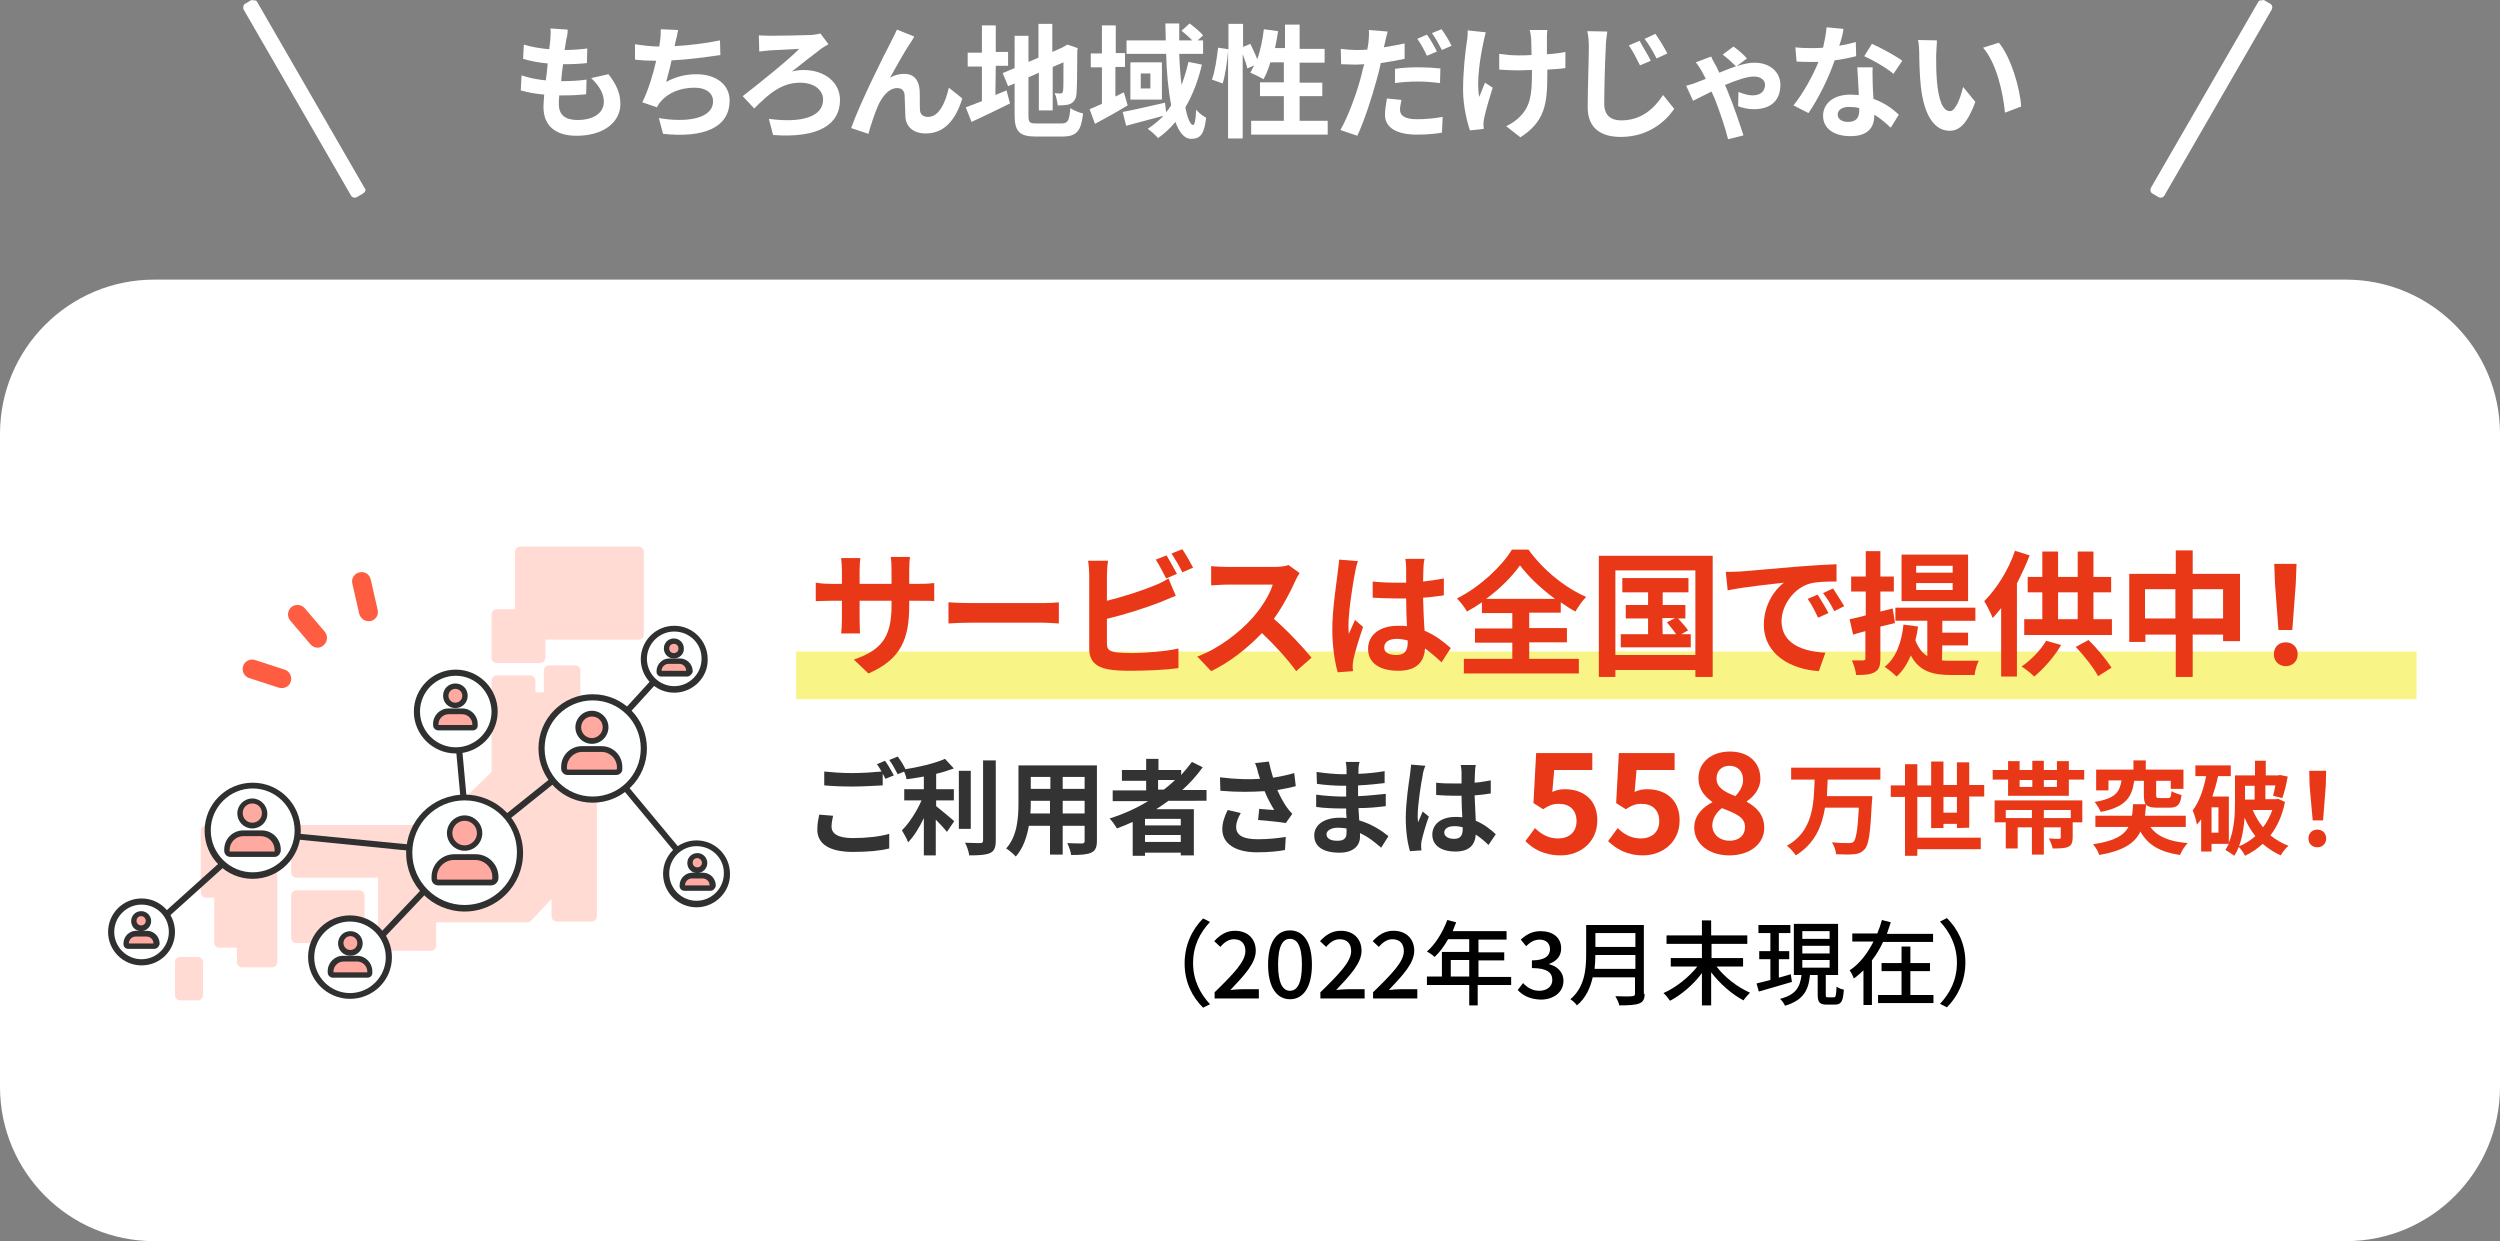 <?xml version="1.0" encoding="utf-8"?>
<!-- Generator: Adobe Illustrator 26.2.1, SVG Export Plug-In . SVG Version: 6.00 Build 0)  -->
<svg version="1.1" id="レイヤー_1" xmlns="http://www.w3.org/2000/svg" xmlns:xlink="http://www.w3.org/1999/xlink" x="0px"
	 y="0px" viewBox="0 0 650 322.7" style="enable-background:new 0 0 650 322.7;" xml:space="preserve">
<rect x="0" y="0" width="650" height="322.7" fill="#808080" stroke="none"/>
<style type="text/css">
	.st0{fill-rule:evenodd;clip-rule:evenodd;fill:#FFFFFF;}
	.st1{fill-rule:evenodd;clip-rule:evenodd;fill:#F9F486;}
	.st2{enable-background:new    ;}
	.st3{fill:#E83817;}
	.st4{fill:#333333;}
	.st5{fill:#FFFFFF;}
	.st6{fill:#FFDBD3;}
	.st7{fill:#303030;}
	.st8{fill:#FEFFFF;}
	.st9{fill:#FFAAA1;}
	.st10{fill:#FF5D42;}
</style>
<path class="st0" d="M609.9,322.7H40.1c-22.2,0-40.1-18-40.1-40.1V112.8c0-22.1,17.9-40.1,40.1-40.1h569.8
	c22.1,0,40.1,17.9,40.1,40.1v169.8C650,304.7,632.1,322.7,609.9,322.7z"/>
<path class="st1" d="M207,169.4h421.3v12.4H207V169.4z"/>
<g class="st2">
	<path class="st3" d="M225.8,175.1l-3.8-3.6c6.8-2.4,9.8-5.4,9.8-14v-1.3h-8.3v4.8c0,1.5,0.1,3,0.1,3.7h-4.9
		c0.1-0.7,0.2-2.1,0.2-3.7v-4.8h-3c-1.8,0-3,0.1-3.8,0.1v-4.8c0.6,0.1,2,0.3,3.8,0.3h3v-3.5c0-1-0.1-2.1-0.2-3.2h5
		c-0.1,0.7-0.2,1.8-0.2,3.2v3.5h8.3v-3.7c0-1.4-0.1-2.6-0.2-3.3h5c-0.1,0.7-0.2,1.9-0.2,3.3v3.7h2.6c1.9,0,2.9-0.1,3.9-0.2v4.7
		c-0.8-0.1-2-0.1-3.9-0.1h-2.6v1.2C236.4,166.1,234.3,171.4,225.8,175.1z"/>
	<path class="st3" d="M252.3,156.8h18.9c1.7,0,3.2-0.1,4.1-0.2v5.5c-0.8,0-2.6-0.2-4.1-0.2h-18.9c-2,0-4.4,0.1-5.7,0.2v-5.5
		C247.9,156.7,250.5,156.8,252.3,156.8z"/>
	<path class="st3" d="M287.8,149.6v6.6c4.1-1,9-2.6,12.2-3.9c1.3-0.5,2.5-1.1,3.8-1.9l1.9,4.5c-1.4,0.6-3,1.2-4.1,1.7
		c-3.6,1.4-9.2,3.2-13.8,4.3v6.5c0,1.5,0.7,1.9,2.3,2.2c1.1,0.1,2.5,0.2,4.1,0.2c3.7,0,9.4-0.5,12.2-1.2v5.1
		c-3.3,0.5-8.6,0.7-12.5,0.7c-2.3,0-4.4-0.1-5.9-0.4c-3.1-0.6-4.8-2.2-4.8-5.3v-19.2c0-0.8-0.1-2.6-0.3-3.7h5.2
		C287.9,147,287.8,148.6,287.8,149.6z M306,149.2l-2.8,1.2c-0.7-1.4-1.8-3.5-2.7-4.9l2.8-1.1C304.1,145.7,305.3,147.9,306,149.2z
		 M310.2,147.6l-2.8,1.2c-0.7-1.5-1.9-3.5-2.8-4.9l2.8-1.1C308.3,144.1,309.6,146.4,310.2,147.6z"/>
	<path class="st3" d="M336.7,151.2c-1.2,2.7-3.2,6.5-5.5,9.7c3.5,3,7.7,7.5,9.8,10.1l-4,3.5c-2.3-3.2-5.6-6.8-8.9-9.9
		c-3.7,3.9-8.4,7.6-13.2,9.9l-3.6-3.8c5.7-2.1,11.1-6.4,14.4-10.1c2.3-2.6,4.5-6.1,5.2-8.6H319c-1.5,0-3.4,0.2-4.1,0.2v-5
		c0.9,0.1,3.1,0.2,4.1,0.2h12.4c1.5,0,2.9-0.2,3.6-0.5l2.9,2.1C337.6,149.4,337,150.5,336.7,151.2z"/>
	<path class="st3" d="M352.3,148.9c-0.5,2.4-1.7,10.1-1.7,13.6c0,0.7,0,1.6,0.1,2.3c0.5-1.2,1.1-2.4,1.6-3.6l2.1,1.8
		c-1,2.9-2.1,6.5-2.5,8.4c-0.1,0.5-0.2,1.3-0.2,1.7s0,0.9,0.1,1.4l-4,0.3c-0.7-2.5-1.4-6.5-1.4-11.2c0-5.3,1.1-12,1.4-14.7
		c0.1-1,0.3-2.3,0.4-3.4l4.9,0.4C352.8,146.4,352.4,148.2,352.3,148.9z M370.1,147.6c0,0.8-0.1,2.1-0.1,3.6c1.9-0.2,3.8-0.5,5.4-0.8
		v4.4c-1.7,0.2-3.5,0.5-5.4,0.6c0.1,3.4,0.2,6.2,0.4,8.6c2.9,1.2,5.1,3,6.8,4.5l-2.4,3.7c-1.5-1.4-2.9-2.6-4.3-3.6
		c-0.2,3.4-2.1,5.8-6.9,5.8c-4.9,0-7.9-2-7.9-5.7c0-3.6,3-6,7.8-6c0.8,0,1.6,0,2.3,0.1c-0.1-2.2-0.2-4.7-0.2-7.2c-0.8,0-1.7,0-2.5,0
		c-2.1,0-4.1-0.1-6.2-0.2v-4.2c2,0.2,4,0.3,6.2,0.3c0.8,0,1.7,0,2.5,0c0-1.7,0-3.2,0-3.9c0-0.5-0.1-1.6-0.2-2.3h5
		C370.2,146,370.1,146.9,370.1,147.6z M363.1,170.3c2.1,0,2.9-1.1,2.9-3.2c0-0.2,0-0.4,0-0.6c-0.9-0.2-1.9-0.4-2.8-0.4
		c-2,0-3.3,0.8-3.3,2.2C359.8,169.7,361.2,170.3,363.1,170.3z"/>
	<path class="st3" d="M397.5,171.3h13v3.8h-29.9v-3.8h12.6v-4.2h-9.7v-3.7h9.7v-4h-7.9v-2.8c-1.3,0.9-2.6,1.7-3.9,2.4
		c-0.5-1-1.7-2.5-2.6-3.4c6-3,11.7-8.4,14.3-12.7h4.3c3.8,5.3,9.5,9.9,15,12.3c-1.1,1.1-2,2.5-2.8,3.8c-1.3-0.7-2.5-1.5-3.8-2.4v2.7
		h-8.2v4h9.8v3.7h-9.8v4.3L397.5,171.3L397.5,171.3z M404.3,155.7c-3.7-2.7-7-5.9-9.1-8.7c-2,2.8-5.1,6-8.8,8.7H404.3z"/>
	<path class="st3" d="M445.3,144.5V176h-4.5v-1.8H420v1.8h-4.3v-31.5H445.3z M440.8,170.3v-22H420v22H440.8z M439.6,164.9v3.4h-18.2
		v-3.4h7.1v-4.1h-5.8v-3.5h5.8V154h-6.7v-3.7H439v3.7h-6.7v3.3h5.9v3.5h-1.9c0.9,1,2.1,2.3,2.6,3.1l-1.8,1L439.6,164.9L439.6,164.9z
		 M432.3,164.9h3.5c-0.6-0.9-1.6-2.1-2.4-3.1l2.1-1.1h-3.3L432.3,164.9L432.3,164.9z"/>
	<path class="st3" d="M452.4,148.6c3-0.2,8.8-0.8,15.2-1.3c3.6-0.3,7.5-0.5,9.9-0.6v4.5c-1.9,0-4.9,0-6.8,0.5
		c-4.3,1.1-7.5,5.7-7.5,9.8c0,5.8,5.4,7.9,11.4,8.2l-1.7,4.8c-7.4-0.5-14.3-4.4-14.3-12.1c0-5.1,2.8-9.1,5.2-10.9
		c-3.3,0.4-10.5,1.1-14.6,2l-0.5-4.8C450.4,148.7,451.8,148.6,452.4,148.6z M475.4,159.4l-2.7,1.2c-0.9-1.9-1.6-3.3-2.7-4.9l2.6-1.1
		C473.4,155.9,474.7,158,475.4,159.4z M479.5,157.6l-2.6,1.3c-0.9-1.9-1.8-3.2-2.9-4.7l2.6-1.2C477.4,154.2,478.7,156.3,479.5,157.6
		z"/>
	<path class="st3" d="M488.9,162.9v8.2c0,1.9-0.3,3-1.4,3.6c-1.1,0.7-2.6,0.8-4.9,0.8c-0.1-1-0.6-2.7-1.1-3.8c1.3,0,2.5,0,2.9,0
		s0.6-0.1,0.6-0.6v-7c-1.2,0.3-2.2,0.6-3.2,0.9l-0.9-4c1.2-0.2,2.6-0.6,4.2-1v-6.2h-3.8v-3.9h3.8v-6.6h3.8v6.6h3.5v3.9h-3.5v5.2
		l3.2-0.8l0.6,3.8L488.9,162.9z M504.9,171.7c0.8,0.1,1.6,0.1,2.5,0.1c1.2,0,5.6,0,7.1,0c-0.5,0.8-1,2.6-1.1,3.7h-6.1
		c-4.6,0-8.2-0.8-10.5-5.1c-0.9,2.2-2.1,4.1-3.7,5.5c-0.7-0.7-2.2-2-3.1-2.5c2.9-2.3,4.4-6.2,4.9-11l3.8,0.5
		c-0.2,1.3-0.4,2.5-0.7,3.6c0.8,2,1.8,3.3,3.1,4.1v-9.2h-8.3V158h20.8v3.4H505v3.1h6.7v3.3H505L504.9,171.7L504.9,171.7z
		 M511.7,156.3h-17.3v-12.1h17.3V156.3z M507.7,147.1h-9.5v1.8h9.5V147.1z M507.7,151.6h-9.5v1.8h9.5V151.6z"/>
	<path class="st3" d="M527.7,144.4c-0.9,2.4-2.1,4.9-3.3,7.3v24.2h-4.1v-17.8c-0.7,0.9-1.5,1.8-2.2,2.6c-0.4-1.1-1.5-3.3-2.2-4.4
		c3.2-3.2,6.3-8.1,8-13.1L527.7,144.4z M535.9,167.7c-1.8,3.1-4.6,6.2-7,8.2c-0.8-0.8-2.4-2.1-3.3-2.6c2.5-1.7,4.9-4.2,6.4-6.7
		L535.9,167.7z M549.1,161v4.1h-22.8V161h4.7v-7h-3.8v-4h3.8v-6.6h4.1v6.6h5.1v-6.6h4.1v6.6h4.6v4h-4.6v7H549.1z M535.1,161h5.1v-7
		h-5.1V161z M543,166.4c2.3,2.2,4.7,5.2,6,7.2l-3.5,2.2c-1.1-2.1-3.6-5.3-5.8-7.6L543,166.4z"/>
	<path class="st3" d="M582.4,149.2v17.5H578V165h-7.9v11h-4.4v-11h-7.9v1.9h-4.2v-17.7h12.1v-6.1h4.4v6.1H582.4z M565.6,160.8v-7.6
		h-7.9v7.6H565.6z M578,160.8v-7.6h-7.9v7.6H578z"/>
	<path class="st3" d="M591.2,170.1c0-1.9,1.3-3.1,3.1-3.1s3.1,1.3,3.1,3.1s-1.3,3.1-3.1,3.1C592.5,173.2,591.2,171.9,591.2,170.1z
		 M591.5,151.8l-0.2-5.2h5.8l-0.2,5.2l-0.9,12h-3.6L591.5,151.8z"/>
</g>
<g class="st2">
	<path class="st4" d="M216.2,214.9c0,1.8,1.6,3,5.5,3c3.6,0,7.1-0.4,9.5-1.1v3.8c-2.3,0.6-5.6,0.9-9.4,0.9c-6.2,0-9.3-2.1-9.3-5.8
		c0-1.6,0.3-2.9,0.5-3.9l3.6,0.3C216.4,213.1,216.2,214,216.2,214.9z M232.4,201.6l-2.2,0.9c-0.2-0.4-0.4-0.9-0.7-1.3v3
		c-1.9,0.1-5.2,0.3-7.8,0.3c-2.8,0-5.2-0.1-7.4-0.3v-3.6c2,0.2,4.5,0.4,7.3,0.4c2.6,0,5.5-0.2,7.6-0.4c-0.4-0.7-0.8-1.4-1.2-1.9
		l2.1-0.9C230.9,198.9,231.9,200.6,232.4,201.6z M235.6,200.4l-2.2,0.9c-0.6-1.1-1.4-2.7-2.2-3.7l2.2-0.9
		C234.2,197.7,235.2,199.4,235.6,200.4z"/>
	<path class="st4" d="M243.4,209.6c1.3,1,4,3.3,4.7,3.9l-1.9,2.8c-0.6-0.8-1.8-2.1-2.9-3.2v9.3h-3.1v-9.7c-1.2,2.5-2.6,4.8-4.1,6.3
		c-0.3-0.9-1.1-2.3-1.6-3.1c1.9-1.9,3.9-5,5.1-7.8h-4.5v-2.9h5.1v-3.3c-1.5,0.3-3.1,0.5-4.5,0.7c-0.1-0.7-0.5-1.8-0.9-2.5
		c3.9-0.6,8.2-1.6,10.9-2.8l2.3,2.5c-1.4,0.5-2.9,1-4.6,1.4v4h4.6v2.9h-4.6V209.6z M252.4,215.5h-3.1v-15.1h3.1V215.5z M258.9,197.7
		v20.8c0,1.9-0.4,2.8-1.5,3.3s-2.9,0.6-5.4,0.6c-0.1-0.9-0.6-2.4-1.1-3.3c1.8,0.1,3.5,0.1,4,0.1s0.7-0.2,0.7-0.7v-20.8L258.9,197.7
		L258.9,197.7z"/>
	<path class="st4" d="M285.2,218.6c0,1.7-0.4,2.6-1.5,3.1s-2.8,0.6-5.2,0.6c-0.1-0.9-0.6-2.2-1-3.1c1.5,0.1,3.3,0.1,3.8,0.1
		s0.7-0.2,0.7-0.6v-4h-5.7v7.5H273v-7.5h-5.5c-0.5,2.9-1.5,5.9-3.4,8c-0.5-0.6-1.8-1.7-2.5-2.1c2.9-3.2,3.2-8,3.2-11.8V199h20.4
		V218.6z M273,211.5v-3.3h-5v0.5c0,0.9,0,1.8-0.1,2.8H273z M268,202v3.1h5.1V202H268z M282,202h-5.7v3.1h5.7V202z M282,211.5v-3.3
		h-5.7v3.3H282z"/>
	<path class="st4" d="M303.8,208.2c-1.1,0.8-2.1,1.5-3.2,2.2h9.8v12H307v-0.7h-9.3v0.8h-3.2v-8.8c-1.3,0.6-2.8,1.2-4.1,1.7
		c-0.4-0.7-1.3-2-1.9-2.6c3.5-1.1,6.9-2.6,10-4.5h-9.2v-2.8h8.7V203h-6.3v-2.8h6.3v-2.9h3.2v2.9h5.9v1.3c1-1.1,1.9-2.2,2.8-3.4
		l2.8,1.4c-1.5,2.1-3.3,4.1-5.3,5.9h6.3v2.8H303.8L303.8,208.2z M307,212.9h-9.3v1.7h9.3V212.9z M307,218.9v-1.8h-9.3v1.8H307z
		 M301.1,205.3h1.5c1-0.8,2-1.6,2.9-2.5h-4.4V205.3z"/>
	<path class="st4" d="M326.3,198.4l3.6-0.4c0.3,1.4,0.7,2.9,1.1,4.2c1.9-0.3,3.8-0.7,5.5-1.2l0.4,3.4c-1.4,0.4-3.1,0.7-4.8,1
		c0.8,1.8,1.7,3.4,2.4,4.4c0.5,0.7,1,1.3,1.5,1.8l-1.7,2.4c-1.5-0.3-4.9-0.6-7.2-0.8l0.3-2.9c1.3,0.1,3.1,0.3,3.9,0.3
		c-0.8-1.3-1.8-3.1-2.5-4.9c-3.2,0.2-6.9,0.3-11.5-0.1l-0.1-3.5c4,0.5,7.5,0.6,10.4,0.4c-0.2-0.6-0.4-1.2-0.5-1.6
		C327,200.3,326.7,199.3,326.3,198.4z M321.4,215c0,2.3,2,3.2,5.7,3.2c2.9,0,5.3-0.3,7.2-0.6l-0.2,3.4c-1.5,0.3-4,0.6-7.3,0.6
		c-5.5,0-9-2.2-9-6c0-1.6,0.5-3.2,1.4-5l3.4,0.8C321.9,212.6,321.4,213.8,321.4,215z"/>
	<path class="st4" d="M353.2,200.1c0,0.3,0,0.7,0,1.1c2.2-0.1,4.5-0.3,6.8-0.7v3.1c-1.8,0.2-4.2,0.5-6.9,0.6c0,0.9,0,1.9,0,2.8
		c2.7-0.1,5-0.4,7.2-0.6v3.2c-2.4,0.3-4.5,0.5-7.1,0.5c0.1,1,0.1,2.1,0.2,3.2c3.4,1,6,2.8,7.6,4.1l-1.9,3c-1.5-1.3-3.3-2.8-5.5-3.8
		c0,0.4,0,0.7,0,1c0,2.3-1.8,4.1-5.3,4.1c-4.3,0-6.6-1.6-6.6-4.5c0-2.7,2.5-4.6,6.7-4.6c0.6,0,1.1,0,1.7,0.1
		c-0.1-0.8-0.1-1.7-0.1-2.5c-0.5,0-0.9,0-1.4,0c-1.6,0-4.6-0.1-6.4-0.4v-3.2c1.8,0.3,5.1,0.5,6.5,0.5c0.4,0,0.9,0,1.3,0
		c0-0.9,0-1.9,0-2.8c-0.4,0-0.7,0-1,0c-1.7,0-4.8-0.2-6.6-0.5l-0.1-3.1c1.9,0.3,5,0.6,6.7,0.6c0.4,0,0.7,0,1.1,0c0-0.5,0-0.9,0-1.3
		c0-0.5-0.1-1.3-0.2-1.9h3.6C353.3,198.7,353.2,199.4,353.2,200.1z M347.7,218.6c1.4,0,2.4-0.4,2.4-2c0-0.3,0-0.7,0-1.2
		c-0.7-0.1-1.5-0.2-2.2-0.2c-1.9,0-3,0.8-3,1.7C344.9,218,345.9,218.6,347.7,218.6z"/>
	<path class="st4" d="M369.9,201.6c-0.4,1.8-1.3,7.7-1.3,10.4c0,0.5,0,1.2,0.1,1.8c0.4-0.9,0.8-1.9,1.2-2.8l1.6,1.3
		c-0.8,2.2-1.6,5-1.9,6.4c-0.1,0.4-0.1,1-0.1,1.3s0,0.7,0.1,1.1l-3,0.2c-0.6-1.9-1.1-5-1.1-8.6c0-4.1,0.8-9.2,1.1-11.3
		c0.1-0.8,0.2-1.8,0.3-2.6l3.7,0.3C370.3,199.7,369.9,201.1,369.9,201.6z M383.5,200.7c0,0.6-0.1,1.6-0.1,2.8
		c1.5-0.1,2.9-0.4,4.2-0.6v3.4c-1.3,0.2-2.7,0.4-4.2,0.5c0.1,2.6,0.2,4.8,0.3,6.6c2.2,0.9,3.9,2.3,5.2,3.5l-1.9,2.8
		c-1.1-1.1-2.2-2-3.3-2.7c-0.2,2.6-1.6,4.4-5.3,4.4c-3.7,0-6-1.6-6-4.4c0-2.7,2.3-4.6,6-4.6c0.6,0,1.2,0,1.8,0.1
		c-0.1-1.7-0.2-3.6-0.2-5.6c-0.6,0-1.3,0-1.9,0c-1.6,0-3.1-0.1-4.7-0.2v-3.2c1.5,0.2,3.1,0.2,4.7,0.2c0.6,0,1.3,0,1.9,0
		c0-1.3,0-2.4,0-3c0-0.4-0.1-1.2-0.2-1.8h3.9C383.6,199.4,383.5,200.1,383.5,200.7z M378.1,218.1c1.6,0,2.2-0.9,2.2-2.5
		c0-0.1,0-0.3,0-0.5c-0.7-0.2-1.4-0.3-2.2-0.3c-1.5,0-2.6,0.6-2.6,1.7C375.6,217.6,376.7,218.1,378.1,218.1z"/>
</g>
<g class="st2">
	<path class="st3" d="M475.2,202.7c-0.1,1.4-0.1,2.8-0.2,4.3h11.8c0,0,0,1-0.1,1.4c-0.4,8.1-0.8,11.3-1.9,12.4
		c-0.8,0.9-1.6,1.2-2.8,1.3c-1,0.1-2.8,0.1-4.6,0c-0.1-0.9-0.5-2.2-1.1-3.1c1.8,0.2,3.6,0.2,4.4,0.2c0.6,0,0.9-0.1,1.2-0.3
		c0.7-0.7,1.1-3.2,1.4-8.9h-8.8c-0.8,4.9-2.7,9.4-7.6,12.4c-0.5-0.8-1.5-1.9-2.3-2.5c6.8-3.8,7-10.8,7.2-17.2h-6.1v-3.1h23.2v3.1
		L475.2,202.7L475.2,202.7z"/>
	<path class="st3" d="M508.8,215.3v-1.1h-3.5v1.1h-3.2v-8.1h-3.6v10.6H515v3h-16.5v1.7h-3.2v-15.3h-3.7v-3h3.7v-5.5h3.2v5.5h3.6V198
		h3.2v6.1h3.5v-5.9h3.2v5.9h3.9v3H512v8.1L508.8,215.3L508.8,215.3z M508.8,211.3v-4.1h-3.5v4.1H508.8z"/>
	<path class="st3" d="M541.9,200.2v2.5h-4v4.2h-15.8v-4.2h-4v-2.5h4v-2.3h3v2.3h3.3v-2.4h3v2.4h3.4v-2.3h3.1v2.3H541.9z
		 M518.6,208.1h22.8v5.7h-2.5v3.9c0,1.3-0.3,2.1-1.2,2.5c-1,0.4-2.3,0.4-4,0.4c-0.2-0.8-0.6-1.9-1-2.6c1.1,0.1,2.3,0.1,2.6,0.1
		c0.4,0,0.5-0.1,0.5-0.4v-2.6h-4.4v7.1h-3.1v-7.1h-3.7v5.5h-3.1v-7.9h6.8v-2.1h-6.8v3.2h-2.9L518.6,208.1L518.6,208.1z M525.1,204.6
		h3.3v-1.8h-3.3V204.6z M538.4,210.6h-7v2.1h7V210.6z M534.8,202.8h-3.4v1.8h3.4V202.8z"/>
	<path class="st3" d="M559.1,215c1.8,2.5,4.8,3.8,9.7,4.2c-0.7,0.7-1.6,2.1-2,3.1c-5.3-0.8-8.3-2.6-10.3-6.1c-1.4,3-4.4,5-10.7,6.1
		c-0.2-0.8-1-2.1-1.6-2.8c5.6-0.8,8-2.3,9.2-4.5h-8.6v-2.9h9.5c0.2-0.9,0.2-1.9,0.3-3h3.4c-0.1,1.1-0.2,2-0.3,3h10.6v2.9H559.1z
		 M554.9,203c-0.6,4.2-2.1,6.8-8.7,8.1c-0.3-0.7-1.1-2-1.6-2.6c5.6-0.9,6.5-2.7,7-5.6h-3.4v2.6H545v-5.4h9.7v-2.4h3.2v2.4h9.8v5
		h-3.3V203h-3.8v3.7c0,0.7,0.1,0.8,0.9,0.8h2.2c0.6,0,0.8-0.3,0.9-1.8c0.6,0.4,1.8,0.8,2.6,1c-0.3,2.6-1.1,3.3-3.2,3.3h-3.1
		c-2.9,0-3.5-0.8-3.5-3.3V203H554.9z"/>
	<path class="st3" d="M594.1,208.5c-0.7,3.5-2,6.4-3.8,8.7c1.4,1.1,3,2.1,4.7,2.7c-0.7,0.6-1.6,1.7-2,2.5c-1.8-0.8-3.3-1.8-4.7-3
		c-1.3,1.2-2.9,2.3-4.6,3.1c-0.3-0.7-1.1-1.8-1.7-2.4c1.6-0.6,3.1-1.6,4.4-2.7c-1.1-1.4-2.1-3-2.8-4.8c-0.3,3.4-0.9,7.3-2.7,9.9
		c-0.5-0.4-1.7-1.2-2.3-1.5c0.3-0.5,0.6-1.1,0.9-1.6H575v2h-2.7V213c-0.3,0.5-0.7,0.9-1.1,1.4c-0.1-0.8-0.7-2.8-1.1-3.7
		c1.7-2.2,2.8-5.4,3.5-8.9h-2.8V199h9.2v2.8h-3.3c-0.4,1.8-0.9,3.6-1.5,5.3h4.3v12c1.4-3.3,1.6-7.3,1.6-10.4v-7.1h5.2v-3.8h2.8v3.8
		h3.2l0.5-0.1l2,0.4c-0.3,2-0.9,4.2-1.4,5.6l-2.4-0.6c0.2-0.7,0.4-1.7,0.6-2.7H589v3.6h2.8l0.5-0.1L594.1,208.5z M576.8,209.9H575
		v6.6h1.8V209.9z M583.7,204.3v3.6h2.5v-3.6H583.7z M585.7,210.6c0.7,1.6,1.6,3.2,2.7,4.5c1-1.3,1.8-2.8,2.4-4.5H585.7z"/>
	<path class="st3" d="M600.2,218c0-1.4,1-2.3,2.3-2.3s2.3,0.9,2.3,2.3c0,1.4-1,2.3-2.3,2.3S600.2,219.4,600.2,218z M600.5,204.3
		l-0.1-3.9h4.4l-0.1,3.9l-0.7,9h-2.7L600.5,204.3z"/>
</g>
<path class="st0" d="M588.6,0l1.7,1c0.5,0.3,0.6,0.9,0.4,1.4l-28,48.5c-0.3,0.5-0.9,0.6-1.4,0.4l-1.7-1c-0.5-0.3-0.6-0.9-0.4-1.4
	l28-48.5C587.5-0.1,588.1,0.2,588.6,0z"/>
<path class="st0" d="M65.4,0l-1.7,1c-0.5,0.3-0.5,0.9-0.4,1.4l28,48.5c0.3,0.5,0.9,0.6,1.4,0.4l1.7-1c0.5-0.3,0.9-0.9,0.4-1.4
	l-28-48.5C66.5-0.1,65.9,0.2,65.4,0z"/>
<g class="st2">
	<path class="st5" d="M147.2,10.5c-0.1,0.5-0.2,1.4-0.4,2.5c2.3,0,4.4-0.2,5.9-0.4l-0.1,3.8c-1.9,0.2-3.7,0.3-6.2,0.3
		c-0.2,1.4-0.4,2.9-0.5,4.4c0.1,0,0.2,0,0.2,0c2,0,4.4-0.1,6.4-0.4l-0.1,3.8c-1.8,0.2-3.6,0.3-5.7,0.3c-0.4,0-0.9,0-1.3,0
		c-0.1,1-0.1,1.8-0.1,2.3c0,2.7,1.6,4.1,4.8,4.1c4.5,0,6.9-2,6.9-4.7c0-2.2-1.2-4.2-3.3-6.2l4.5-1c2.1,2.7,3.1,5,3.1,7.7
		c0,4.8-4.4,8.3-11.4,8.3c-5,0-8.6-2.2-8.6-7.5c0-0.8,0.1-1.9,0.2-3.2c-2.3-0.2-4.4-0.6-6.1-1.1l0.2-3.9c2.1,0.7,4.2,1.1,6.3,1.3
		c0.2-1.4,0.4-2.9,0.5-4.4c-2.2-0.2-4.5-0.6-6.4-1.2l0.2-3.7c1.9,0.6,4.3,1,6.6,1.2c0.1-1,0.2-1.9,0.3-2.6c0.1-1.5,0.1-2.1,0-2.8
		l4.5,0.3C147.6,8.8,147.4,9.7,147.2,10.5z"/>
	<path class="st5" d="M175.6,11c-0.1,0.3-0.1,0.6-0.2,1c3.6-0.2,8-0.7,11.8-1.5l0.1,3.8c-3.3,0.5-8.4,1.2-12.7,1.4
		c-0.4,2-1,4-1.4,5.6c2.6-1.4,5.1-2,7.9-2c5.2,0,8.6,2.8,8.6,6.8c0,7.2-6.9,9.8-17.3,8.7l-1.1-4.1c7,1.2,14.1,0.3,14.1-4.4
		c0-1.9-1.6-3.5-4.8-3.5c-3.7,0-6.9,1.3-8.9,3.7c-0.4,0.4-0.6,0.9-0.9,1.4l-3.8-1.3c1.5-3,2.8-7.2,3.6-10.8c-2,0-3.9-0.1-5.5-0.3v-4
		c1.9,0.3,4.3,0.6,6.3,0.6c0.1-0.5,0.1-0.9,0.2-1.3c0.2-1.4,0.2-2.2,0.2-3.2l4.5,0.2C176.1,8.9,175.9,10,175.6,11z"/>
	<path class="st5" d="M200.1,9.3c1.7,0,8.9-0.1,10.9-0.2c0.7-0.1,1.7-0.2,2.3-0.4l2.1,2.8c-0.6,0.3-1.3,0.8-1.8,1.1
		c-1.9,1.4-4.9,3.8-7.7,6c1.1-0.3,2.2-0.4,3-0.4c5.6,0,9.5,3.3,9.5,7.8c0,6.3-5.5,10-17.4,9.1l-1.1-4.2c8.9,1.2,14.1-0.7,14.1-5
		c0-2.5-2.3-4.4-6-4.4c-5,0-8.4,3.2-11.9,6.7l-3-3.2c4.3-3.3,12.2-9.7,14.7-12.3c-1.8,0.1-6.2,0.3-7.7,0.4c-0.8,0.1-2,0.2-2.7,0.3
		l-0.1-4.2C198,9.2,199,9.3,200.1,9.3z"/>
	<path class="st5" d="M236.8,11c-1.6,2.3-3.8,6.4-5.4,9.2c1.2-0.7,2.5-1,3.7-1c2.4,0,3.8,1.5,4,4.2c0.1,1.4,0,4,0.1,5.3
		c0.1,1.2,1,1.7,2.1,1.7c2.8,0,4.5-3.6,5.4-7.6l3.5,2.8c-1.7,5.5-4.6,9.1-9.5,9.1c-3.6,0-5.2-2.1-5.3-4.4c-0.1-1.7-0.1-4.3-0.2-5.6
		c-0.1-1.1-0.7-1.8-1.9-1.8c-2.2,0-4,2.2-5.1,4.8c-0.8,1.9-2,5.4-2.4,7.1l-4.5-1.5C223.5,27,230,14,231.6,11c0.4-0.9,1-1.9,1.6-3.3
		l4.5,1.8C237.5,10,237.1,10.5,236.8,11z"/>
	<path class="st5" d="M258.8,24.7c1-0.4,2-0.8,2.9-1.2l0.9,3.4c-3.4,1.7-7,3.4-10,4.8l-1.5-3.8c1.2-0.4,2.6-1,4.2-1.6v-9h-3.7v-3.6
		h3.7V6.6h3.6v6.9h3.2v3.6h-3.2L258.8,24.7L258.8,24.7z M275.9,32.1c1.8,0,2.1-0.7,2.4-4c0.8,0.6,2.3,1.2,3.3,1.4
		c-0.5,4.5-1.6,6-5.4,6h-6.8c-4.3,0-5.6-1.2-5.6-5.6v-8.2l-1.7,0.7l-1.4-3.4l3.1-1.3V9.3h3.6v6.8L270,15V6.2h3.6v7.3l2.5-1.1
		l0.7-0.4l0.7-0.4l2.7,0.9l-0.1,0.6c0,6.1-0.1,9.9-0.2,11.2c-0.1,1.5-0.7,2.2-1.6,2.7c-0.9,0.4-2.3,0.4-3.3,0.4
		c-0.1-1-0.4-2.4-0.8-3.2c0.5,0.1,1.2,0.1,1.5,0.1c0.4,0,0.6-0.1,0.7-0.7c0.1-0.5,0.1-2.8,0.1-7.4l-2.8,1.2v11.3h-3.6v-9.8l-2.7,1.2
		V30c0,1.9,0.3,2.1,2.2,2.1C269.7,32.1,275.9,32.1,275.9,32.1z"/>
	<path class="st5" d="M293.2,27.4c-2.8,1.7-5.9,3.4-8.5,4.8l-1.4-3.8c0.9-0.4,2-0.9,3.2-1.4v-9.5h-2.9v-3.6h2.9V6.6h3.6v7.2h2.4v3.6
		H290v7.7l2.2-1.1L293.2,27.4z M312.5,16.8c-1,4.2-2.4,7.9-4.3,11.1c0.5,2.8,1.3,4.6,2,4.6c0.4,0,0.7-1.2,0.8-4
		c0.7,0.9,1.8,1.7,2.6,2.1c-0.5,4.3-1.5,5.5-3.9,5.5c-1.8,0-3.1-1.7-4.1-4.4c-1.3,1.6-2.8,3-4.5,4.2c-0.5-0.6-1.9-1.9-2.7-2.4
		c1.5-1,2.9-2.1,4.1-3.4c-3.4,0.9-7,1.9-9.7,2.6l-0.9-3.6c2.8-0.5,7-1.5,11-2.4l0.3,2.5c0.5-0.6,0.9-1.2,1.3-1.8
		c-0.7-3.8-1.2-8.5-1.3-13.4h-10.3v-3.5h10.2c0-1.5-0.1-2.9-0.1-4.4h3.6c0,1.5,0,2.9,0,4.4h3.4c-0.8-0.8-1.9-1.8-2.8-2.5l2.1-1.9
		c1.2,0.9,2.8,2.2,3.5,3.1l-1.4,1.3h1.4V14h-6.2c0.1,2.9,0.3,5.6,0.6,8.1c0.7-1.9,1.3-3.8,1.8-6L312.5,16.8z M302.1,16.2v9.7h-8.2
		v-9.7H302.1z M299.1,19.1h-2.5V23h2.5V19.1z"/>
	<path class="st5" d="M345.2,31.4V35h-19.9v-3.6h8.5V25h-6.2v-3.6h6.2v-5.2h-3.5c-0.5,1.7-1.1,3.2-1.8,4.4c-0.8-0.5-2.5-1.3-3.4-1.7
		c0.3-0.6,0.6-1.2,1-1.9l-1.8,0.8c-0.2-1-0.7-2.4-1.2-3.7V36h-3.8V13.2c-0.2,2.7-0.7,6.2-1.4,8.5l-2.8-1c0.8-2.1,1.3-5.7,1.6-8.3
		l2.7,0.4V6.2h3.8v6l1.9-0.8c0.6,1.2,1.3,2.8,1.8,4c0.8-2.3,1.4-5.1,1.7-7.8l3.7,0.5c-0.2,1.5-0.5,3-0.8,4.4h2.6V6.4h3.8v6.3h6.5
		v3.6h-6.5v5.2h5.9V25h-5.9v6.4H345.2z"/>
	<path class="st5" d="M360.1,11.1c-0.1,0.4-0.2,0.8-0.3,1.2c1.8-0.3,3.6-0.6,5.4-1v4c-1.9,0.4-4.1,0.8-6.2,1.1
		c-0.3,1.4-0.6,2.8-1,4.1c-1.2,4.5-3.3,11-5.1,14.8l-4.4-1.5c1.9-3.2,4.4-9.9,5.5-14.4c0.2-0.9,0.4-1.8,0.7-2.7
		c-0.7,0-1.4,0.1-2.1,0.1c-1.6,0-2.8-0.1-3.9-0.1l-0.1-4c1.6,0.2,2.7,0.3,4,0.3c0.9,0,1.9,0,2.9-0.1c0.1-0.7,0.2-1.3,0.3-1.8
		c0.1-1.2,0.2-2.5,0.1-3.3l4.9,0.4C360.6,9,360.2,10.4,360.1,11.1z M364,28.5c0,1.4,1,2.5,4.4,2.5c2.1,0,4.4-0.2,6.7-0.6l-0.2,4.1
		c-1.8,0.3-4,0.5-6.5,0.5c-5.4,0-8.3-1.9-8.3-5.1c0-1.5,0.3-3,0.5-4.3l3.8,0.4C364.2,26.8,364,27.8,364,28.5z M368.9,17.5
		c1.8,0,3.7,0.1,5.6,0.3l-0.1,3.8c-1.6-0.2-3.6-0.4-5.5-0.4c-2.2,0-4.2,0.1-6.2,0.4v-3.7C364.5,17.6,366.8,17.5,368.9,17.5z
		 M373.6,13.4l-2.6,1.1c-0.6-1.3-1.6-3.2-2.5-4.4L371,9C371.9,10.2,373,12.2,373.6,13.4z M377.4,11.9l-2.5,1.1
		c-0.7-1.3-1.7-3.2-2.6-4.4l2.5-1C375.7,8.8,376.9,10.8,377.4,11.9z"/>
	<path class="st5" d="M385.7,11c-0.8,3.6-1.9,10.3-1.1,14.2c0.4-1,1-2.5,1.5-3.7l2,1.3c-0.9,2.8-1.8,6-2.2,7.8
		c-0.1,0.5-0.2,1.2-0.2,1.6c0,0.3,0,0.9,0.1,1.3l-3.6,0.4c-0.7-1.9-1.8-6.4-1.8-10.4c0-5.2,0.6-10.2,1-12.8c0.2-0.9,0.2-2,0.2-2.8
		l4.7,0.5C386.1,9.2,385.8,10.3,385.7,11z M402.2,10c0,0.7,0,2.3,0,4.1c1.8-0.1,3.5-0.3,4.8-0.6v4.2c-1.3,0.2-2.9,0.3-4.7,0.4
		c0,0.5,0,1,0,1.3c0,7.6-0.6,12.2-7,16.3l-3.7-2.9c1.2-0.5,2.8-1.6,3.7-2.6c2.5-2.6,3-5.4,3-10.8c0-0.3,0-0.7,0-1.2
		c-1.2,0-2.4,0.1-3.6,0.1c-1.4,0-3.4-0.1-4.9-0.2V14c1.6,0.2,3.1,0.4,4.8,0.4c1.2,0,2.4,0,3.6-0.1c0-1.8-0.1-3.5-0.1-4.3
		c-0.1-0.8-0.2-1.7-0.4-2.2h4.6C402.2,8.6,402.2,9.3,402.2,10z"/>
	<path class="st5" d="M417.5,12.4c-0.2,3.5-0.4,10.6-0.4,14.6c0,3.2,2,4.3,4.4,4.3c5.3,0,8.6-3.1,10.9-6.6l2.9,3.6
		c-2.1,3.1-6.6,7.3-13.9,7.3c-5.2,0-8.6-2.3-8.6-7.7c0-4.3,0.3-12.7,0.3-15.5c0-1.5-0.1-3.1-0.4-4.3l5.2,0.1
		C417.7,9.4,417.5,11.1,417.5,12.4z M429.2,15.8l-2.8,1.2c-1-2-1.8-3.6-2.9-5.2l2.8-1.2C427,12,428.5,14.3,429.2,15.8z M433.5,13.9
		l-2.8,1.3c-1-2-1.9-3.5-3.1-5.1l2.8-1.3C431.4,10.2,432.8,12.5,433.5,13.9z"/>
	<path class="st5" d="M445.8,16.5c0.4,0.6,0.8,1.5,1.2,2.4c3.4-1.4,6.7-2.6,9.1-2.6c4.6,0,6.8,2.9,6.8,5.7c0,3.9-2.2,6.4-7,6.4
		c-1.4,0-3.1-0.4-4-0.8l0.1-3.7c1.2,0.5,2.6,0.9,3.6,0.9c2.2,0,3.3-1.1,3.3-2.8c0-1.1-1-2.1-2.9-2.1c-1.8,0-4.7,1-7.5,2.2
		c0.3,0.7,0.6,1.3,0.8,1.9c1.2,2.8,3.1,8.4,4,11.2l-4,1c-0.8-3.2-2.3-7.6-3.5-10.6c-0.3-0.6-0.5-1.2-0.8-1.8c-2.1,1-3.9,2-4.8,2.4
		l-1.8-3.9c1.2-0.3,2.4-0.7,2.8-0.9c0.7-0.3,1.5-0.6,2.3-0.9c-0.4-0.8-0.8-1.5-1.1-2.1c-0.4-0.6-0.9-1.5-1.5-2.2l4-1.5
		C445.1,15.2,445.5,16,445.8,16.5z M447.9,14.2l2.8-2.1c0.9,0.6,2.8,2.2,3.5,3.1l-2.8,2.1C450.4,16.3,449,15,447.9,14.2z"/>
	<path class="st5" d="M478.2,11.9c1.6-0.3,3.1-0.6,4.3-1l0.1,3.7c-1.5,0.4-3.5,0.8-5.6,1.1c-1.5,4.5-4.3,10.1-6.8,13.7l-3.9-2
		c2.5-3.1,5.1-7.8,6.5-11.3c-0.6,0-1.1,0-1.7,0c-1.3,0-2.6,0-4-0.1l-0.3-3.7c1.4,0.2,3.1,0.2,4.3,0.2c1,0,1.9,0,2.9-0.1
		c0.4-1.8,0.8-3.7,0.9-5.3l4.4,0.4C479.2,8.6,478.8,10.2,478.2,11.9z M486.9,21.6c0,0.9,0.1,2.5,0.2,4.1c2.8,1,5,2.6,6.6,4.1
		l-2.1,3.4c-1.1-1-2.6-2.4-4.3-3.4c0,0.1,0,0.2,0,0.3c0,3-1.6,5.3-6.2,5.3c-4,0-7.1-1.8-7.1-5.3c0-3.1,2.6-5.5,7.1-5.5
		c0.8,0,1.5,0.1,2.2,0.1c-0.1-2.4-0.3-5.2-0.4-7.2h4C486.8,18.8,486.9,20.2,486.9,21.6z M480.5,31.7c2.2,0,2.9-1.2,2.9-3
		c0-0.2,0-0.4,0-0.6c-0.8-0.2-1.7-0.3-2.6-0.3c-1.9,0-3,0.8-3,2C477.8,30.9,478.8,31.7,480.5,31.7z M484.7,14.6l2-3.2
		c2.3,1,6.3,3.2,7.9,4.4l-2.3,3.4C490.6,17.7,486.9,15.6,484.7,14.6z"/>
	<path class="st5" d="M503.4,14.3c0,2.1,0,4.5,0.2,6.8c0.4,4.6,1.4,7.8,3.4,7.8c1.5,0,2.8-3.7,3.4-6.3l3.2,3.9
		c-2.1,5.6-4.1,7.5-6.7,7.5c-3.5,0-6.6-3.2-7.5-11.7c-0.3-2.9-0.4-6.7-0.4-8.6c0-0.9-0.1-2.3-0.3-3.3l4.9,0.1
		C503.6,11.6,503.4,13.4,503.4,14.3z M525.5,27.7l-4.2,1.6c-0.5-5.2-2.2-12.9-5.7-16.9l4.1-1.3C522.8,14.8,525.2,22.8,525.5,27.7z"
		/>
</g>
<g>
	<g>
		<path class="st6" d="M166,142.1h-30.7c-0.8,0-1.4,0.6-1.4,1.4v14.9h-4.7c-0.8,0-1.4,0.6-1.4,1.4V171c0,0.8,0.6,1.4,1.4,1.4h11.2
			c0.8,0,1.4-0.6,1.4-1.4v-4.7H166c0.8,0,1.4-0.6,1.4-1.4v-21.5C167.4,142.7,166.8,142.1,166,142.1z"/>
		<path class="st6" d="M93.4,231.5H77.1c-0.8,0-1.4,0.6-1.4,1.4v10.9c0,0.8,0.6,1.4,1.4,1.4h16.3c0.8,0,1.4-0.6,1.4-1.4v-10.9
			C94.8,232.1,94.2,231.5,93.4,231.5z"/>
		<path class="st6" d="M51.4,248.8h-4.5c-0.8,0-1.4,0.6-1.4,1.4v8.5c0,0.8,0.6,1.4,1.4,1.4h4.5c0.8,0,1.4-0.6,1.4-1.4v-8.5
			C52.8,249.5,52.2,248.8,51.4,248.8z"/>
		<path class="st6" d="M70.8,214.6H53.6c-0.8,0-1.4,0.6-1.4,1.4v16c0,0.8,0.6,1.4,1.4,1.4h2.1V245c0,0.8,0.6,1.4,1.4,1.4h4.5v3.7
			c0,0.8,0.6,1.4,1.4,1.4h7.7c0.8,0,1.4-0.6,1.4-1.4V245v-11v-2.1v-3v-13C72.2,215.2,71.6,214.6,70.8,214.6z"/>
		<path class="st6" d="M155.1,192.7l-4.2-5.2v-13.1c0-0.8-0.6-1.4-1.4-1.4h-6.7c-0.8,0-1.4,0.6-1.4,1.4v5.6h-2.2v-3
			c0-0.8-0.6-1.4-1.4-1.4h-8.6c-0.8,0-1.4,0.6-1.4,1.4v23.7l-14.2,13.8H112h-2.6h-1.7h-8H77.1c-0.8,0-1.4,0.6-1.4,1.4v10.9
			c0,0.8,0.6,1.4,1.4,1.4h21.2v17.6c0,0.8,0.6,1.4,1.4,1.4H112c0.8,0,1.4-0.6,1.4-1.4v-6h23.7c0.4,0,0.8-0.2,1-0.4l0,0l5.3-5.7v4.5
			c0,0.8,0.6,1.4,1.4,1.4h9c0.8,0,1.4-0.6,1.4-1.4v-44.7C155.4,193.2,155.3,192.9,155.1,192.7L155.1,192.7z"/>
	</g>
	<g>
		<polygon class="st7" points="180.5,227.6 154,195.7 120.5,222.6 65.6,217.1 65.8,215.6 120,220.9 154.2,193.5 181.7,226.6 		"/>
		
			<rect x="34.9" y="229.2" transform="matrix(0.743 -0.669 0.669 0.743 -140.623 93.939)" class="st7" width="34.1" height="1.6"/>
		
			<rect x="119.1" y="184.9" transform="matrix(0.996 -9.163719e-02 9.163719e-02 0.996 -17.906 11.833)" class="st7" width="1.6" height="32"/>
		
			<rect x="88.8" y="239.2" transform="matrix(0.688 -0.726 0.726 0.688 -142.336 149.246)" class="st7" width="26.9" height="1.6"/>
	</g>
	<g>
		<circle class="st8" cx="120.8" cy="221.7" r="14.4"/>
		<path class="st7" d="M120.8,237c-8.4,0-15.2-6.8-15.2-15.2s6.8-15.2,15.2-15.2s15.2,6.8,15.2,15.2S129.2,237,120.8,237z
			 M120.8,208.1c-7.5,0-13.6,6.1-13.6,13.6s6.1,13.6,13.6,13.6s13.6-6.1,13.6-13.6C134.5,214.2,128.4,208.1,120.8,208.1z"/>
	</g>
	<g>
		<circle class="st8" cx="65.7" cy="216" r="11.7"/>
		<path class="st7" d="M65.7,228.5c-6.9,0-12.5-5.6-12.5-12.5s5.6-12.5,12.5-12.5s12.5,5.6,12.5,12.5S72.6,228.5,65.7,228.5z
			 M65.7,205c-6,0-10.9,4.9-10.9,10.9s4.9,10.9,10.9,10.9S76.6,222,76.6,216C76.6,209.9,71.7,205,65.7,205z"/>
	</g>
	<g>
		<circle class="st8" cx="91" cy="248.8" r="10.1"/>
		<path class="st7" d="M91,259.7c-6,0-10.9-4.9-10.9-10.9S85,238,91,238s10.9,4.9,10.9,10.9S97,259.7,91,259.7z M91,239.6
			c-5.1,0-9.3,4.2-9.3,9.3s4.2,9.3,9.3,9.3c5.1,0,9.3-4.2,9.3-9.3S96.1,239.6,91,239.6z"/>
	</g>
	<g>
		<circle class="st8" cx="118.5" cy="185" r="10.1"/>
		<path class="st7" d="M118.5,195.9c-6,0-10.9-4.9-10.9-10.9s4.9-10.9,10.9-10.9s10.9,4.9,10.9,10.9S124.5,195.9,118.5,195.9z
			 M118.5,175.7c-5.1,0-9.3,4.2-9.3,9.3s4.2,9.3,9.3,9.3s9.3-4.2,9.3-9.3C127.7,179.9,123.6,175.7,118.5,175.7z"/>
	</g>
	<g>
		<circle class="st8" cx="36.8" cy="242.3" r="7.9"/>
		<path class="st7" d="M36.8,251c-4.8,0-8.7-3.9-8.7-8.7s3.9-8.7,8.7-8.7s8.7,3.9,8.7,8.7S41.7,251,36.8,251z M36.8,235.2
			c-3.9,0-7.1,3.2-7.1,7.1s3.2,7.1,7.1,7.1s7.1-3.2,7.1-7.1S40.8,235.2,36.8,235.2z"/>
	</g>
	<g>
		<circle class="st8" cx="181.1" cy="227.1" r="7.9"/>
		<path class="st7" d="M181.1,235.9c-4.8,0-8.7-3.9-8.7-8.7s3.9-8.7,8.7-8.7s8.7,3.9,8.7,8.7C189.9,231.9,185.9,235.9,181.1,235.9z
			 M181.1,220c-3.9,0-7.1,3.2-7.1,7.1c0,3.9,3.2,7.1,7.1,7.1s7.1-3.2,7.1-7.1C188.3,223.2,185.1,220,181.1,220z"/>
	</g>
	
		<rect x="149" y="182.2" transform="matrix(0.674 -0.739 0.739 0.674 -81.472 181.346)" class="st7" width="31.5" height="1.6"/>
	<g>
		<circle class="st8" cx="154.1" cy="194.6" r="13.3"/>
		<path class="st7" d="M154.1,208.7c-7.8,0-14.1-6.3-14.1-14.1s6.3-14.1,14.1-14.1s14.1,6.3,14.1,14.1
			C168.2,202.4,161.9,208.7,154.1,208.7z M154.1,182.1c-6.9,0-12.5,5.6-12.5,12.5s5.6,12.5,12.5,12.5s12.5-5.6,12.5-12.5
			S161,182.1,154.1,182.1z"/>
	</g>
	<g>
		<circle class="st8" cx="175.3" cy="171.4" r="7.9"/>
		<path class="st7" d="M175.3,180.1c-4.8,0-8.7-3.9-8.7-8.7s3.9-8.7,8.7-8.7s8.7,3.9,8.7,8.7C184.1,176.2,180.1,180.1,175.3,180.1z
			 M175.3,164.2c-3.9,0-7.1,3.2-7.1,7.1c0,3.9,3.2,7.1,7.1,7.1s7.1-3.2,7.1-7.1C182.5,167.4,179.3,164.2,175.3,164.2z"/>
	</g>
	<g>
		<g>
			<circle class="st9" cx="120.8" cy="216.6" r="3.9"/>
			<path class="st7" d="M120.8,221.2c-2.5,0-4.6-2.1-4.6-4.6s2.1-4.6,4.6-4.6s4.6,2.1,4.6,4.6S123.4,221.2,120.8,221.2z
				 M120.8,213.4c-1.7,0-3.2,1.4-3.2,3.2c0,1.7,1.4,3.2,3.2,3.2c1.7,0,3.2-1.4,3.2-3.2C124,214.9,122.6,213.4,120.8,213.4z"/>
		</g>
		<g>
			<path class="st9" d="M123.3,222.9h-4.9c-3,0-5.5,2.5-5.5,5.5l0,0c0,0.6,0.5,1.1,1.1,1.1h13.7c0.6,0,1.1-0.5,1.1-1.1l0,0
				C128.8,225.3,126.3,222.9,123.3,222.9z"/>
			<path class="st7" d="M127.7,230.2h-13.8c-1,0-1.7-0.8-1.7-1.7V228c0-3.2,2.6-5.9,5.9-5.9h5.6c3.2,0,5.9,2.6,5.9,5.9v0.4
				C129.5,229.4,128.7,230.2,127.7,230.2z M118,223.6c-2.4,0-4.4,2-4.4,4.4v0.4c0,0.2,0.1,0.3,0.3,0.3h13.8c0.2,0,0.3-0.1,0.3-0.3
				V228c0-2.4-2-4.4-4.4-4.4H118z"/>
		</g>
	</g>
	<g>
		<g>
			<circle class="st9" cx="153.9" cy="189.1" r="3.5"/>
			<path class="st7" d="M153.9,193.4c-2.3,0-4.3-1.9-4.3-4.3c0-2.3,1.9-4.3,4.3-4.3c2.3,0,4.3,1.9,4.3,4.3
				C158.2,191.4,156.3,193.4,153.9,193.4z M153.9,186.3c-1.6,0-2.8,1.3-2.8,2.8c0,1.6,1.3,2.8,2.8,2.8s2.8-1.3,2.8-2.8
				C156.7,187.5,155.5,186.3,153.9,186.3z"/>
		</g>
		<g>
			<path class="st9" d="M156.2,194.8h-4.5c-2.8,0-5,2.2-5,5l0,0c0,0.6,0.4,1,1,1h12.5c0.6,0,1-0.4,1-1l0,0
				C161.2,197.1,158.9,194.8,156.2,194.8z"/>
			<path class="st7" d="M160.2,201.5h-12.6c-0.9,0-1.7-0.7-1.7-1.7v-0.4c0-3,2.4-5.4,5.4-5.4h5.1c3,0,5.4,2.4,5.4,5.4v0.4
				C161.9,200.8,161.1,201.5,160.2,201.5z M151.4,195.5c-2.2,0-4,1.8-4,4v0.4c0,0.1,0.1,0.2,0.2,0.2h12.6c0.1,0,0.2-0.1,0.2-0.2
				v-0.4c0-2.2-1.8-4-4-4H151.4z"/>
		</g>
	</g>
	<g>
		<g>
			<circle class="st9" cx="65.6" cy="211.4" r="3.2"/>
			<path class="st7" d="M65.6,215.4c-2.2,0-3.9-1.8-3.9-3.9c0-2.2,1.8-3.9,3.9-3.9c2.1,0,3.9,1.8,3.9,3.9
				C69.6,213.6,67.8,215.4,65.6,215.4z M65.6,208.9c-1.4,0-2.5,1.1-2.5,2.5s1.1,2.5,2.5,2.5s2.5-1.1,2.5-2.5S67,208.9,65.6,208.9z"
				/>
		</g>
		<g>
			<path class="st9" d="M67.7,216.6h-4.1c-2.5,0-4.6,2-4.6,4.6l0,0c0,0.5,0.4,0.9,0.9,0.9h11.4c0.5,0,0.9-0.4,0.9-0.9l0,0
				C72.2,218.7,70.2,216.6,67.7,216.6z"/>
			<path class="st7" d="M71.4,222.8H59.9c-0.9,0-1.6-0.7-1.6-1.6v-0.3c0-2.8,2.2-5,5-5H68c2.8,0,5,2.2,5,5v0.3
				C72.9,222.1,72.2,222.8,71.4,222.8z M63.3,217.4c-2,0-3.6,1.6-3.6,3.6v0.3c0,0.1,0.1,0.1,0.1,0.1h11.5c0.1,0,0.1-0.1,0.1-0.1V221
				c0-2-1.6-3.6-3.6-3.6H63.3z"/>
		</g>
	</g>
	<g>
		<g>
			<circle class="st9" cx="91.1" cy="245.2" r="2.5"/>
			<path class="st7" d="M91.1,248.5c-1.8,0-3.2-1.4-3.2-3.2s1.4-3.2,3.2-3.2c1.8,0,3.2,1.4,3.2,3.2C94.3,247,92.9,248.5,91.1,248.5z
				 M91.1,243.4c-1,0-1.8,0.8-1.8,1.8s0.8,1.8,1.8,1.8s1.8-0.8,1.8-1.8S92.1,243.4,91.1,243.4z"/>
		</g>
		<g>
			<path class="st9" d="M92.7,249.3h-3.2c-2,0-3.5,1.6-3.5,3.5l0,0c0,0.4,0.3,0.7,0.7,0.7h8.8c0.4,0,0.7-0.3,0.7-0.7l0,0
				C96.2,250.9,94.6,249.3,92.7,249.3z"/>
			<path class="st7" d="M95.5,254.2h-8.9c-0.8,0-1.4-0.6-1.4-1.4v-0.3c0-2.2,1.8-4,4-4h3.6c2.2,0,4,1.8,4,4v0.3
				C96.9,253.6,96.3,254.2,95.5,254.2z M86.7,252.8h8.8v-0.2c0-1.4-1.2-2.6-2.6-2.6h-3.6c-1.4,0-2.6,1.2-2.6,2.6
				C86.7,252.6,86.7,252.8,86.7,252.8z"/>
		</g>
	</g>
	<g>
		<g>
			<circle class="st9" cx="118.4" cy="180.9" r="2.5"/>
			<path class="st7" d="M118.4,184.1c-1.8,0-3.2-1.4-3.2-3.2s1.4-3.2,3.2-3.2s3.2,1.4,3.2,3.2S120.2,184.1,118.4,184.1z
				 M118.4,179.1c-1,0-1.8,0.8-1.8,1.8s0.8,1.8,1.8,1.8s1.8-0.8,1.8-1.8S119.4,179.1,118.4,179.1z"/>
		</g>
		<g>
			<path class="st9" d="M120,185h-3.2c-2,0-3.5,1.6-3.5,3.5l0,0c0,0.4,0.3,0.7,0.7,0.7h8.8c0.4,0,0.7-0.3,0.7-0.7l0,0
				C123.6,186.5,122,185,120,185z"/>
			<path class="st7" d="M122.9,189.9H114c-0.8,0-1.4-0.6-1.4-1.4v-0.3c0-2.2,1.8-4,4-4h3.6c2.2,0,4,1.8,4,4v0.3
				C124.3,189.3,123.7,189.9,122.9,189.9z M114,188.5h8.8v-0.2c0-1.4-1.2-2.6-2.6-2.6h-3.6c-1.4,0-2.6,1.2-2.6,2.6
				C114,188.3,114,188.5,114,188.5z"/>
		</g>
	</g>
	<g>
		<g>
			<circle class="st9" cx="181.3" cy="224.3" r="1.9"/>
			<path class="st7" d="M181.3,227c-1.5,0-2.6-1.2-2.6-2.6c0-1.5,1.2-2.6,2.6-2.6c1.5,0,2.6,1.2,2.6,2.6
				C183.9,225.8,182.7,227,181.3,227z M181.3,223.1c-0.7,0-1.2,0.5-1.2,1.2s0.5,1.2,1.2,1.2s1.2-0.5,1.2-1.2
				C182.5,223.7,181.9,223.1,181.3,223.1z"/>
		</g>
		<g>
			<path class="st9" d="M182.5,227.7h-2.4c-1.5,0-2.7,1.2-2.7,2.7l0,0c0,0.3,0.2,0.5,0.5,0.5h6.8c0.3,0,0.5-0.2,0.5-0.5l0,0
				C185.2,228.9,184,227.7,182.5,227.7z"/>
			<path class="st7" d="M184.7,231.6h-6.8c-0.7,0-1.2-0.6-1.2-1.2v-0.2c0-1.8,1.5-3.3,3.3-3.3h2.8c1.8,0,3.3,1.5,3.3,3.3v0.2
				C185.9,231.1,185.4,231.6,184.7,231.6z M178.1,230.2h6.4c0-1-0.8-1.8-1.8-1.8h-2.8C178.9,228.4,178.1,229.2,178.1,230.2z"/>
		</g>
	</g>
	<g>
		<g>
			<circle class="st9" cx="36.7" cy="239.4" r="1.9"/>
			<path class="st7" d="M36.7,242.1c-1.5,0-2.6-1.2-2.6-2.6c0-1.5,1.2-2.6,2.6-2.6c1.5,0,2.6,1.2,2.6,2.6
				C39.3,240.9,38.1,242.1,36.7,242.1z M36.7,238.2c-0.7,0-1.2,0.5-1.2,1.2s0.5,1.2,1.2,1.2s1.2-0.5,1.2-1.2S37.3,238.2,36.7,238.2z
				"/>
		</g>
		<g>
			<path class="st9" d="M37.9,242.8h-2.4c-1.5,0-2.7,1.2-2.7,2.7l0,0c0,0.3,0.2,0.5,0.5,0.5h6.8c0.3,0,0.5-0.2,0.5-0.5l0,0
				C40.6,244,39.4,242.8,37.9,242.8z"/>
			<path class="st7" d="M40.1,246.7h-6.8c-0.7,0-1.2-0.6-1.2-1.2v-0.2c0-1.8,1.5-3.3,3.3-3.3h2.8c1.8,0,3.3,1.5,3.3,3.3v0.2
				C41.3,246.2,40.8,246.7,40.1,246.7z M33.5,245.3h6.4c0-1-0.8-1.8-1.8-1.8h-2.8C34.3,243.5,33.5,244.3,33.5,245.3z"/>
		</g>
	</g>
	<g>
		<g>
			<circle class="st9" cx="175.2" cy="168.6" r="1.9"/>
			<path class="st7" d="M175.2,171.2c-1.5,0-2.6-1.2-2.6-2.6c0-1.5,1.2-2.6,2.6-2.6c1.5,0,2.6,1.2,2.6,2.6
				C177.9,170,176.7,171.2,175.2,171.2z M175.2,167.4c-0.7,0-1.2,0.5-1.2,1.2s0.5,1.2,1.2,1.2s1.2-0.5,1.2-1.2
				S175.9,167.4,175.2,167.4z"/>
		</g>
		<g>
			<path class="st9" d="M176.5,171.9H174c-1.5,0-2.7,1.2-2.7,2.7l0,0c0,0.3,0.2,0.5,0.5,0.5h6.8c0.3,0,0.5-0.2,0.5-0.5l0,0
				C179.2,173.1,178,171.9,176.5,171.9z"/>
			<path class="st7" d="M178.7,175.9h-6.8c-0.7,0-1.2-0.6-1.2-1.2v-0.2c0-1.8,1.5-3.3,3.3-3.3h2.8c1.8,0,3.3,1.5,3.3,3.3v0.2
				C179.9,175.3,179.3,175.9,178.7,175.9z M172,174.4h6.4c0-1-0.8-1.8-1.8-1.8h-2.8C172.9,172.6,172,173.4,172,174.4z"/>
		</g>
	</g>
</g>
<g>
	<path class="st10" d="M82.6,168.4c-0.7,0-1.4-0.3-1.9-0.9l-5.2-6.1c-0.9-1-0.8-2.6,0.2-3.5s2.6-0.8,3.5,0.2l5.2,6.1
		c0.9,1,0.8,2.6-0.2,3.5C83.7,168.2,83.1,168.4,82.6,168.4z"/>
	<path class="st10" d="M95.8,161.5c-1.1,0-2.1-0.8-2.4-1.9l-1.8-7.9c-0.3-1.3,0.5-2.6,1.9-2.9c1.3-0.3,2.6,0.5,2.9,1.9l1.8,7.9
		c0.3,1.3-0.5,2.6-1.9,2.9C96.2,161.5,96,161.5,95.8,161.5z"/>
	<path class="st10" d="M73.3,178.9c-0.2,0-0.5,0-0.8-0.1l-7.7-2.5c-1.3-0.4-2-1.8-1.6-3.1s1.8-2,3.1-1.6l7.7,2.5
		c1.3,0.4,2,1.8,1.6,3.1C75.3,178.3,74.3,178.9,73.3,178.9z"/>
</g>
<g>
	<path class="st3" d="M396.6,218.7l2.5-3.4c1.5,1.5,3.4,2.7,6,2.7c2.8,0,4.8-1.6,4.8-4.5s-1.8-4.5-4.6-4.5c-1.6,0-2.5,0.4-4.1,1.4
		l-2.5-1.6l0.7-13H414v4.4h-9.9l-0.5,5.7c1.1-0.5,2-0.7,3.3-0.7c4.5,0,8.4,2.5,8.4,8.1c0,5.7-4.5,9.1-9.5,9.1
		C401.4,222.4,398.6,220.7,396.6,218.7z"/>
	<path class="st3" d="M418.1,218.7l2.5-3.4c1.5,1.5,3.4,2.7,6,2.7c2.8,0,4.8-1.6,4.8-4.5s-1.8-4.5-4.6-4.5c-1.6,0-2.5,0.4-4.1,1.4
		l-2.5-1.6l0.7-13h14.5v4.4h-9.9l-0.5,5.7c1.1-0.5,2-0.7,3.3-0.7c4.5,0,8.4,2.5,8.4,8.1c0,5.7-4.5,9.1-9.5,9.1
		C423,222.4,420.2,220.7,418.1,218.7z"/>
	<path class="st3" d="M440.5,215.2c0-3.2,2.2-5.3,4.7-6.6v-0.1c-2.1-1.5-3.6-3.4-3.6-6.1c0-4.3,3.5-7,8.2-7c4.8,0,7.9,2.8,7.9,7.1
		c0,2.6-1.8,4.7-3.5,5.8v0.2c2.5,1.4,4.5,3.3,4.5,6.8c0,4-3.6,7.1-9.1,7.1C444.4,222.4,440.5,219.4,440.5,215.2z M453.7,215
		c0-2.6-2.5-3.5-6-4.9c-1.4,1.1-2.5,2.7-2.5,4.5c0,2.4,2,4,4.5,4C452,218.6,453.7,217.3,453.7,215z M453.2,202.8
		c0-2.2-1.3-3.7-3.6-3.7c-1.8,0-3.3,1.2-3.3,3.3c0,2.4,2.1,3.5,4.9,4.6C452.5,205.6,453.2,204.2,453.2,202.8z"/>
</g>
<g>
	<path d="M312.8,238.8l1.8,0.9c-2.6,2.8-4.4,6.2-4.4,10.7c0,4.4,1.8,7.9,4.4,10.7l-1.8,0.9c-2.8-2.8-4.8-6.6-4.8-11.5
		S310,241.6,312.8,238.8z"/>
	<path d="M315.9,257.9c4.9-4.8,7.9-7.9,7.9-10.6c0-1.9-1-3.1-3-3.1c-1.4,0-2.6,0.9-3.5,2l-1.6-1.5c1.5-1.6,3.1-2.7,5.4-2.7
		c3.3,0,5.4,2.1,5.4,5.2c0,3.2-2.9,6.3-6.6,10.2c0.9-0.1,2-0.2,2.9-0.2h4.5v2.4h-11.5V257.9z"/>
	<path d="M329.7,250.8c0-5.8,2.2-8.9,5.7-8.9c3.5,0,5.7,3.1,5.7,8.9c0,5.8-2.2,9-5.7,9C331.9,259.8,329.7,256.6,329.7,250.8z
		 M338.5,250.8c0-5-1.3-6.7-3.1-6.7c-1.8,0-3.1,1.7-3.1,6.7s1.3,6.8,3.1,6.8C337.2,257.6,338.5,255.8,338.5,250.8z"/>
	<path d="M343.4,257.9c4.9-4.8,7.9-7.9,7.9-10.6c0-1.9-1-3.1-3-3.1c-1.4,0-2.6,0.9-3.5,2l-1.6-1.5c1.5-1.6,3.1-2.7,5.4-2.7
		c3.3,0,5.4,2.1,5.4,5.2c0,3.2-2.9,6.3-6.6,10.2c0.9-0.1,2-0.2,2.9-0.2h4.5v2.4h-11.5V257.9z"/>
	<path d="M357.1,257.9c4.9-4.8,7.9-7.9,7.9-10.6c0-1.9-1-3.1-3-3.1c-1.4,0-2.6,0.9-3.5,2l-1.6-1.5c1.5-1.6,3.1-2.7,5.4-2.7
		c3.3,0,5.4,2.1,5.4,5.2c0,3.2-2.9,6.3-6.6,10.2c0.9-0.1,2-0.2,2.9-0.2h4.5v2.4h-11.5V257.9z"/>
	<path d="M392.7,256.1h-8.5v5.3H382v-5.3h-11v-2.2h3.9v-6.4h7.1v-3.3h-5.5c-1,1.8-2.2,3.4-3.5,4.6c-0.4-0.4-1.4-1.1-2-1.4
		c2.2-1.9,4.1-5,5.3-8.2l2.3,0.6c-0.3,0.7-0.6,1.5-0.9,2.3h14v2.2h-7.3v3.3h6.7v2.1h-6.7v4.3h8.5V256.1z M382,253.9v-4.3h-4.8v4.3
		H382z"/>
	<path d="M394.6,257.4l1.4-1.8c1,1.1,2.4,2,4.2,2c2,0,3.4-1.1,3.4-2.8c0-1.9-1.3-3.1-5.3-3.1v-2c3.5,0,4.7-1.3,4.7-2.9
		c0-1.5-1-2.5-2.7-2.5c-1.4,0-2.5,0.7-3.5,1.7l-1.4-1.7c1.4-1.3,3-2.2,5.1-2.2c3.2,0,5.4,1.6,5.4,4.5c0,2-1.2,3.3-3.1,4v0.1
		c2,0.5,3.7,2,3.7,4.3c0,3.1-2.7,4.9-5.9,4.9C397.6,259.8,395.8,258.7,394.6,257.4z"/>
	<path d="M427.6,258.4c0,1.4-0.4,2.1-1.4,2.5c-1,0.4-2.7,0.5-5.2,0.5c-0.1-0.7-0.6-1.7-1-2.4c1.9,0.1,3.8,0.1,4.4,0
		c0.5,0,0.7-0.2,0.7-0.7v-4.2h-11c-0.6,2.7-1.8,5.4-4.1,7.3c-0.3-0.5-1.2-1.3-1.7-1.6c3.8-3.2,4.1-8,4.1-11.7v-7.6h15V258.4z
		 M425.2,251.9v-3.6h-10.4c0,1.1-0.1,2.3-0.2,3.6H425.2z M414.8,242.6v3.6h10.4v-3.6H414.8z"/>
	<path d="M446.3,251.3c2.1,2.8,5.5,5.4,8.7,6.8c-0.5,0.5-1.3,1.4-1.7,2c-3-1.6-6.1-4.3-8.4-7.3v8.6h-2.4v-8.4
		c-2.2,3-5.4,5.7-8.3,7.2c-0.4-0.6-1.1-1.5-1.7-2c3.2-1.4,6.6-4.1,8.8-6.9h-6.9v-2.2h8.1v-3.7h-9.2v-2.2h9.2v-3.9h2.4v3.9h9.4v2.2
		H445v3.7h8.2v2.2H446.3z"/>
	<path d="M465.9,255.3c-3,0.9-6.2,1.8-8.6,2.5l-0.6-2.1c1-0.2,2.3-0.6,3.6-0.9v-5.4h-2.9v-2.1h2.9v-4.7h-3.1v-2.1h8.3v2.1h-3v4.7
		h2.7v2.1h-2.7v4.8l3.1-0.9L465.9,255.3z M476.8,259.3c0.5,0,0.6-0.4,0.7-2.8c0.4,0.4,1.3,0.7,1.9,0.8c-0.2,3.1-0.7,3.9-2.3,3.9H475
		c-1.9,0-2.4-0.6-2.4-2.6v-5.1h-2c-0.4,3.9-1.6,6.5-6.5,8c-0.2-0.5-0.8-1.4-1.3-1.8c4.3-1.1,5.2-3.2,5.6-6.2h-2v-13.3h11.5v13.3
		h-3.2v5.1c0,0.7,0.1,0.7,0.6,0.7H476.8z M468.6,244.1h7.1v-2h-7.1V244.1z M468.6,247.9h7.1v-2h-7.1V247.9z M468.6,251.6h7.1v-2
		h-7.1V251.6z"/>
	<path d="M502.6,242.8v2.1h-13c-0.8,1.7-1.8,3.4-2.9,4.8v11.6h-2.2v-9c-0.8,0.7-1.6,1.5-2.5,2.1c-0.2-0.6-0.7-1.6-1.1-2.1
		c2.7-1.8,4.7-4.5,6.2-7.5h-5.5v-2.1h6.5c0.5-1.2,0.9-2.4,1.2-3.5l2.3,0.6c-0.3,1-0.7,2-1,3H502.6z M496.6,258.7h6.1v2.1h-14.4v-2.1
		h6.1v-6.2h-5.2v-2.1h5.2v-4.3h2.3v4.3h5.1v2.1h-5.1V258.7z"/>
	<path d="M506.2,261.9l-1.8-0.9c2.6-2.8,4.4-6.2,4.4-10.7c0-4.4-1.8-7.9-4.4-10.7l1.8-0.9c2.8,2.8,4.8,6.6,4.8,11.5
		S509,259.1,506.2,261.9z"/>
</g>
</svg>